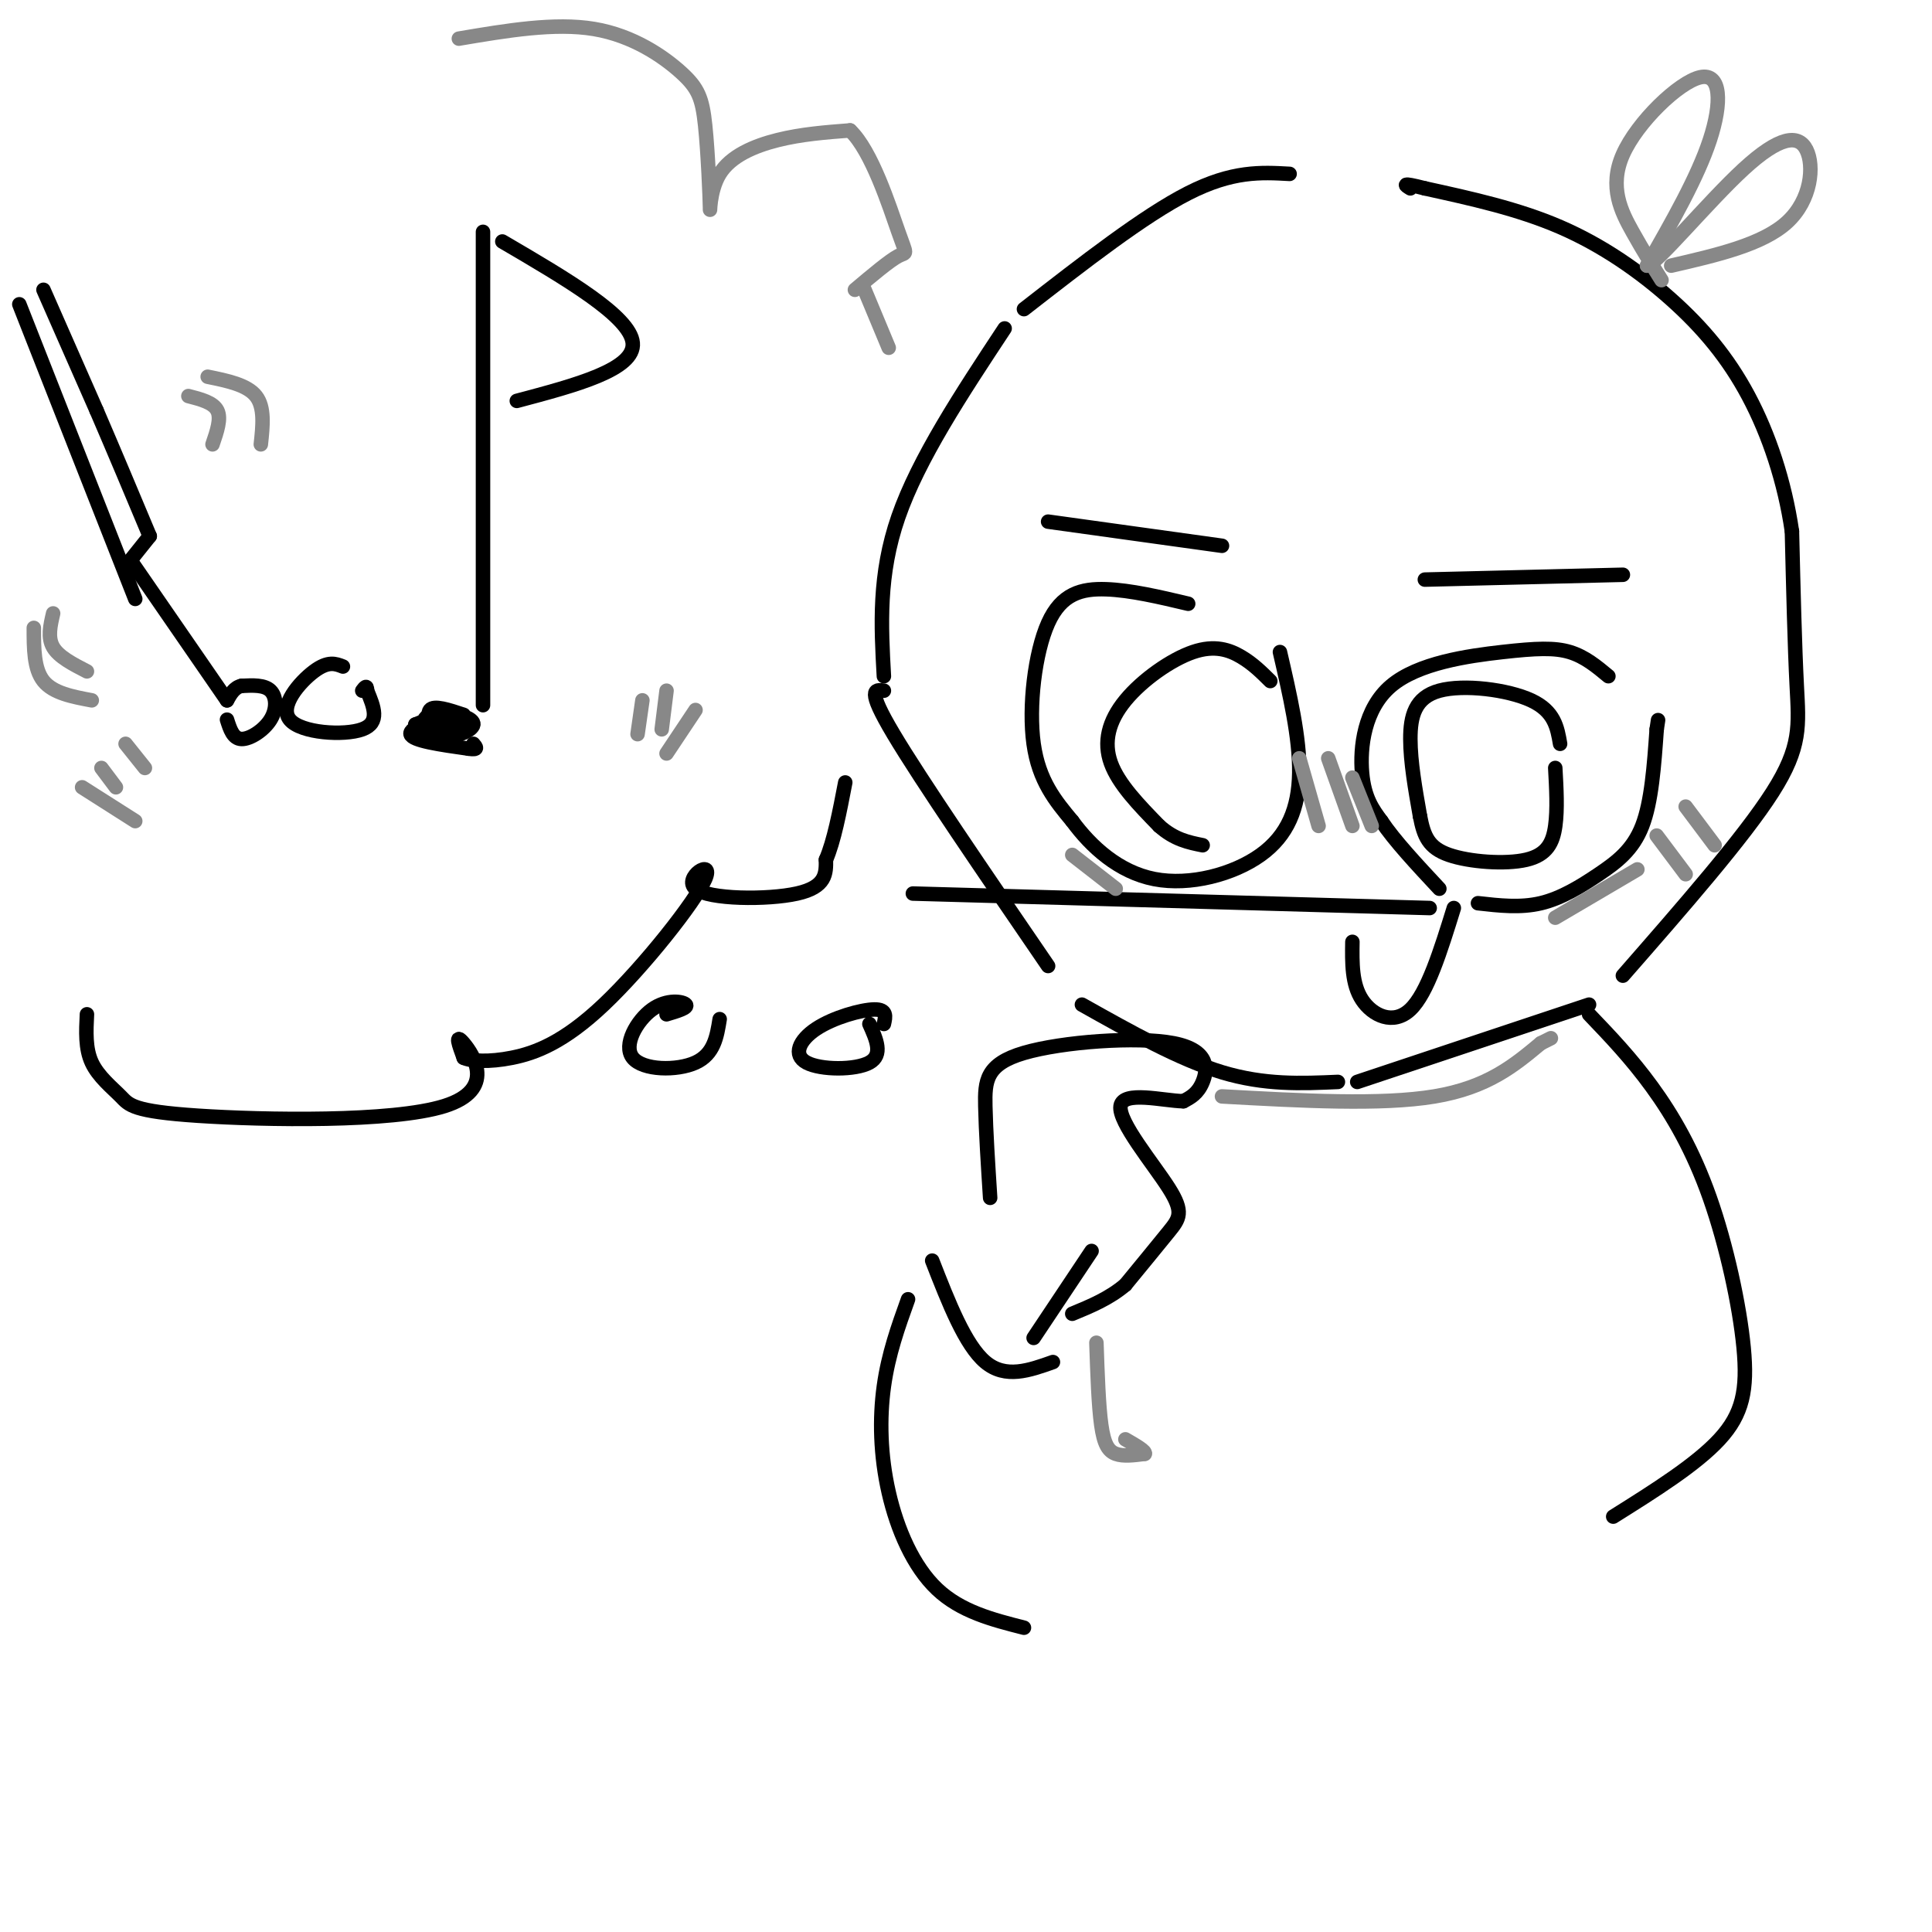 <svg viewBox='0 0 400 400' version='1.1' xmlns='http://www.w3.org/2000/svg' xmlns:xlink='http://www.w3.org/1999/xlink'><g fill='none' stroke='rgb(0,0,0)' stroke-width='3' stroke-linecap='round' stroke-linejoin='round'><path d='M267,36c-5.917,-0.333 -11.833,-0.667 -21,4c-9.167,4.667 -21.583,14.333 -34,24'/><path d='M208,68c-8.917,13.500 -17.833,27.000 -22,39c-4.167,12.000 -3.583,22.500 -3,33'/><path d='M183,143c-1.833,-0.250 -3.667,-0.500 2,9c5.667,9.500 18.833,28.750 32,48'/><path d='M224,208c10.083,5.667 20.167,11.333 29,14c8.833,2.667 16.417,2.333 24,2'/><path d='M281,224c0.000,0.000 48.000,-16.000 48,-16'/><path d='M336,202c12.511,-14.311 25.022,-28.622 31,-38c5.978,-9.378 5.422,-13.822 5,-22c-0.422,-8.178 -0.711,-20.089 -1,-32'/><path d='M371,110c-1.501,-10.293 -4.753,-20.027 -9,-28c-4.247,-7.973 -9.490,-14.185 -16,-20c-6.510,-5.815 -14.289,-11.233 -23,-15c-8.711,-3.767 -18.356,-5.884 -28,-8'/><path d='M295,39c-5.167,-1.333 -4.083,-0.667 -3,0'/><path d='M246,125c-5.964,-1.411 -11.929,-2.821 -17,-3c-5.071,-0.179 -9.250,0.875 -12,7c-2.750,6.125 -4.071,17.321 -3,25c1.071,7.679 4.536,11.839 8,16'/><path d='M222,170c3.895,5.305 9.632,10.566 17,12c7.368,1.434 16.368,-0.960 22,-5c5.632,-4.040 7.895,-9.726 8,-17c0.105,-7.274 -1.947,-16.137 -4,-25'/><path d='M263,141c-1.788,-1.780 -3.576,-3.560 -6,-5c-2.424,-1.440 -5.485,-2.541 -10,-1c-4.515,1.541 -10.485,5.722 -14,10c-3.515,4.278 -4.576,8.651 -3,13c1.576,4.349 5.788,8.675 10,13'/><path d='M240,171c3.167,2.833 6.083,3.417 9,4'/><path d='M333,140c-2.439,-2.029 -4.877,-4.057 -8,-5c-3.123,-0.943 -6.930,-0.799 -14,0c-7.070,0.799 -17.404,2.254 -23,7c-5.596,4.746 -6.456,12.785 -6,18c0.456,5.215 2.228,7.608 4,10'/><path d='M286,170c2.667,4.000 7.333,9.000 12,14'/><path d='M306,187c4.387,0.500 8.774,1.000 13,0c4.226,-1.000 8.292,-3.500 12,-6c3.708,-2.500 7.060,-5.000 9,-10c1.940,-5.000 2.470,-12.500 3,-20'/><path d='M343,151c0.500,-3.333 0.250,-1.667 0,0'/><path d='M323,154c-0.577,-3.375 -1.155,-6.750 -6,-9c-4.845,-2.250 -13.958,-3.375 -19,-2c-5.042,1.375 -6.012,5.250 -6,10c0.012,4.750 1.006,10.375 2,16'/><path d='M294,169c0.794,4.153 1.780,6.536 6,8c4.220,1.464 11.675,2.010 16,1c4.325,-1.010 5.522,-3.574 6,-7c0.478,-3.426 0.239,-7.713 0,-12'/><path d='M189,185c0.000,0.000 107.000,3.000 107,3'/><path d='M280,195c-0.067,4.378 -0.133,8.756 2,12c2.133,3.244 6.467,5.356 10,2c3.533,-3.356 6.267,-12.178 9,-21'/><path d='M217,108c0.000,0.000 36.000,5.000 36,5'/><path d='M295,120c0.000,0.000 41.000,-1.000 41,-1'/><path d='M205,248c-0.443,-6.903 -0.887,-13.805 -1,-19c-0.113,-5.195 0.104,-8.681 8,-11c7.896,-2.319 23.472,-3.470 31,-2c7.528,1.470 7.008,5.563 6,8c-1.008,2.437 -2.504,3.219 -4,4'/><path d='M245,228c-4.140,-0.077 -12.491,-2.268 -13,1c-0.509,3.268 6.825,11.995 10,17c3.175,5.005 2.193,6.287 0,9c-2.193,2.713 -5.596,6.856 -9,11'/><path d='M233,266c-3.333,2.833 -7.167,4.417 -11,6'/><path d='M226,259c0.000,0.000 -12.000,18.000 -12,18'/><path d='M193,261c3.417,8.750 6.833,17.500 11,21c4.167,3.500 9.083,1.750 14,0'/><path d='M188,269c-2.036,5.667 -4.071,11.333 -5,18c-0.929,6.667 -0.750,14.333 1,22c1.750,7.667 5.071,15.333 10,20c4.929,4.667 11.464,6.333 18,8'/><path d='M329,210c4.352,4.549 8.705,9.097 13,15c4.295,5.903 8.533,13.159 12,23c3.467,9.841 6.164,22.265 7,31c0.836,8.735 -0.190,13.781 -5,19c-4.810,5.219 -13.405,10.609 -22,16'/><path d='M183,212c0.349,-1.522 0.699,-3.043 -2,-3c-2.699,0.043 -8.445,1.651 -12,4c-3.555,2.349 -4.919,5.440 -2,7c2.919,1.560 10.120,1.589 13,0c2.880,-1.589 1.440,-4.794 0,-8'/><path d='M138,210c2.266,-0.678 4.533,-1.356 4,-2c-0.533,-0.644 -3.864,-1.255 -7,1c-3.136,2.255 -6.075,7.376 -4,10c2.075,2.624 9.164,2.750 13,1c3.836,-1.750 4.418,-5.375 5,-9'/><path d='M18,210c-0.177,3.542 -0.354,7.085 1,10c1.354,2.915 4.238,5.204 6,7c1.762,1.796 2.400,3.100 16,4c13.600,0.900 40.162,1.396 51,-2c10.838,-3.396 5.954,-10.685 4,-13c-1.954,-2.315 -0.977,0.342 0,3'/><path d='M96,219c1.485,0.703 5.196,0.960 10,0c4.804,-0.960 10.699,-3.139 19,-11c8.301,-7.861 19.009,-21.406 21,-26c1.991,-4.594 -4.733,-0.237 -2,2c2.733,2.237 14.924,2.353 21,1c6.076,-1.353 6.038,-4.177 6,-7'/><path d='M171,178c1.667,-3.833 2.833,-9.917 4,-16'/><path d='M100,48c0.000,0.000 0.000,98.000 0,98'/><path d='M104,50c13.250,7.750 26.500,15.500 27,21c0.500,5.500 -11.750,8.750 -24,12'/><path d='M71,138c-1.530,-0.601 -3.060,-1.202 -6,1c-2.940,2.202 -7.292,7.208 -5,10c2.292,2.792 11.226,3.369 15,2c3.774,-1.369 2.387,-4.685 1,-8'/><path d='M76,143c0.000,-1.333 -0.500,-0.667 -1,0'/><path d='M96,148c-3.083,-1.030 -6.167,-2.060 -7,-1c-0.833,1.060 0.583,4.208 3,5c2.417,0.792 5.833,-0.774 6,-2c0.167,-1.226 -2.917,-2.113 -6,-3'/><path d='M92,147c-2.325,0.100 -5.139,1.852 -4,3c1.139,1.148 6.230,1.694 8,1c1.770,-0.694 0.220,-2.627 -2,-3c-2.220,-0.373 -5.110,0.813 -8,2'/><path d='M86,150c0.756,0.982 6.646,2.439 9,2c2.354,-0.439 1.172,-2.772 -2,-3c-3.172,-0.228 -8.335,1.649 -8,3c0.335,1.351 6.167,2.175 12,3'/><path d='M97,155c2.167,0.333 1.583,-0.333 1,-1'/><path d='M4,63c0.000,0.000 24.000,61.000 24,61'/><path d='M9,60c0.000,0.000 11.000,25.000 11,25'/><path d='M20,85c3.667,8.500 7.333,17.250 11,26'/><path d='M31,111c0.000,0.000 -4.000,5.000 -4,5'/><path d='M27,116c0.000,0.000 20.000,29.000 20,29'/><path d='M47,149c0.625,1.970 1.250,3.940 3,4c1.750,0.060 4.625,-1.792 6,-4c1.375,-2.208 1.250,-4.774 0,-6c-1.250,-1.226 -3.625,-1.113 -6,-1'/><path d='M50,142c-1.500,0.333 -2.250,1.667 -3,3'/></g>
<g fill='none' stroke='rgb(136,136,136)' stroke-width='3' stroke-linecap='round' stroke-linejoin='round'><path d='M11,127c-0.583,2.500 -1.167,5.000 0,7c1.167,2.000 4.083,3.500 7,5'/><path d='M7,130c0.000,4.250 0.000,8.500 2,11c2.000,2.500 6.000,3.250 10,4'/><path d='M39,82c2.583,0.667 5.167,1.333 6,3c0.833,1.667 -0.083,4.333 -1,7'/><path d='M43,78c4.083,0.833 8.167,1.667 10,4c1.833,2.333 1.417,6.167 1,10'/><path d='M133,145c0.000,0.000 -1.000,7.000 -1,7'/><path d='M138,143c0.000,0.000 -1.000,8.000 -1,8'/><path d='M144,147c0.000,0.000 -6.000,9.000 -6,9'/><path d='M26,154c0.000,0.000 4.000,5.000 4,5'/><path d='M21,159c0.000,0.000 3.000,4.000 3,4'/><path d='M17,163c0.000,0.000 11.000,7.000 11,7'/><path d='M253,227c16.500,0.917 33.000,1.833 44,0c11.000,-1.833 16.500,-6.417 22,-11'/><path d='M319,216c3.667,-1.833 1.833,-0.917 0,0'/><path d='M269,157c0.000,0.000 4.000,14.000 4,14'/><path d='M275,157c0.000,0.000 5.000,14.000 5,14'/><path d='M280,161c0.000,0.000 4.000,10.000 4,10'/><path d='M322,190c0.000,0.000 17.000,-10.000 17,-10'/><path d='M222,177c0.000,0.000 9.000,7.000 9,7'/><path d='M95,8c9.939,-1.680 19.877,-3.361 28,-2c8.123,1.361 14.430,5.763 18,9c3.570,3.237 4.401,5.309 5,11c0.599,5.691 0.965,15.000 1,17c0.035,2.000 -0.260,-3.308 2,-7c2.260,-3.692 7.074,-5.769 12,-7c4.926,-1.231 9.963,-1.615 15,-2'/><path d='M176,27c4.476,4.226 8.167,15.792 10,21c1.833,5.208 1.810,4.060 0,5c-1.810,0.940 -5.405,3.970 -9,7'/><path d='M179,60c0.000,0.000 5.000,12.000 5,12'/><path d='M344,58c-1.861,-2.962 -3.722,-5.923 -6,-10c-2.278,-4.077 -4.971,-9.268 -2,-16c2.971,-6.732 11.608,-15.005 16,-16c4.392,-0.995 4.541,5.287 2,13c-2.541,7.713 -7.770,16.856 -13,26'/><path d='M341,55c1.743,-0.054 12.601,-13.190 20,-20c7.399,-6.810 11.338,-7.295 13,-4c1.662,3.295 1.046,10.370 -4,15c-5.046,4.630 -14.523,6.815 -24,9'/><path d='M343,173c0.000,0.000 6.000,8.000 6,8'/><path d='M349,167c0.000,0.000 6.000,8.000 6,8'/><path d='M227,278c0.222,6.511 0.444,13.022 1,17c0.556,3.978 1.444,5.422 3,6c1.556,0.578 3.778,0.289 6,0'/><path d='M237,301c0.333,-0.500 -1.833,-1.750 -4,-3'/></g>
</svg>